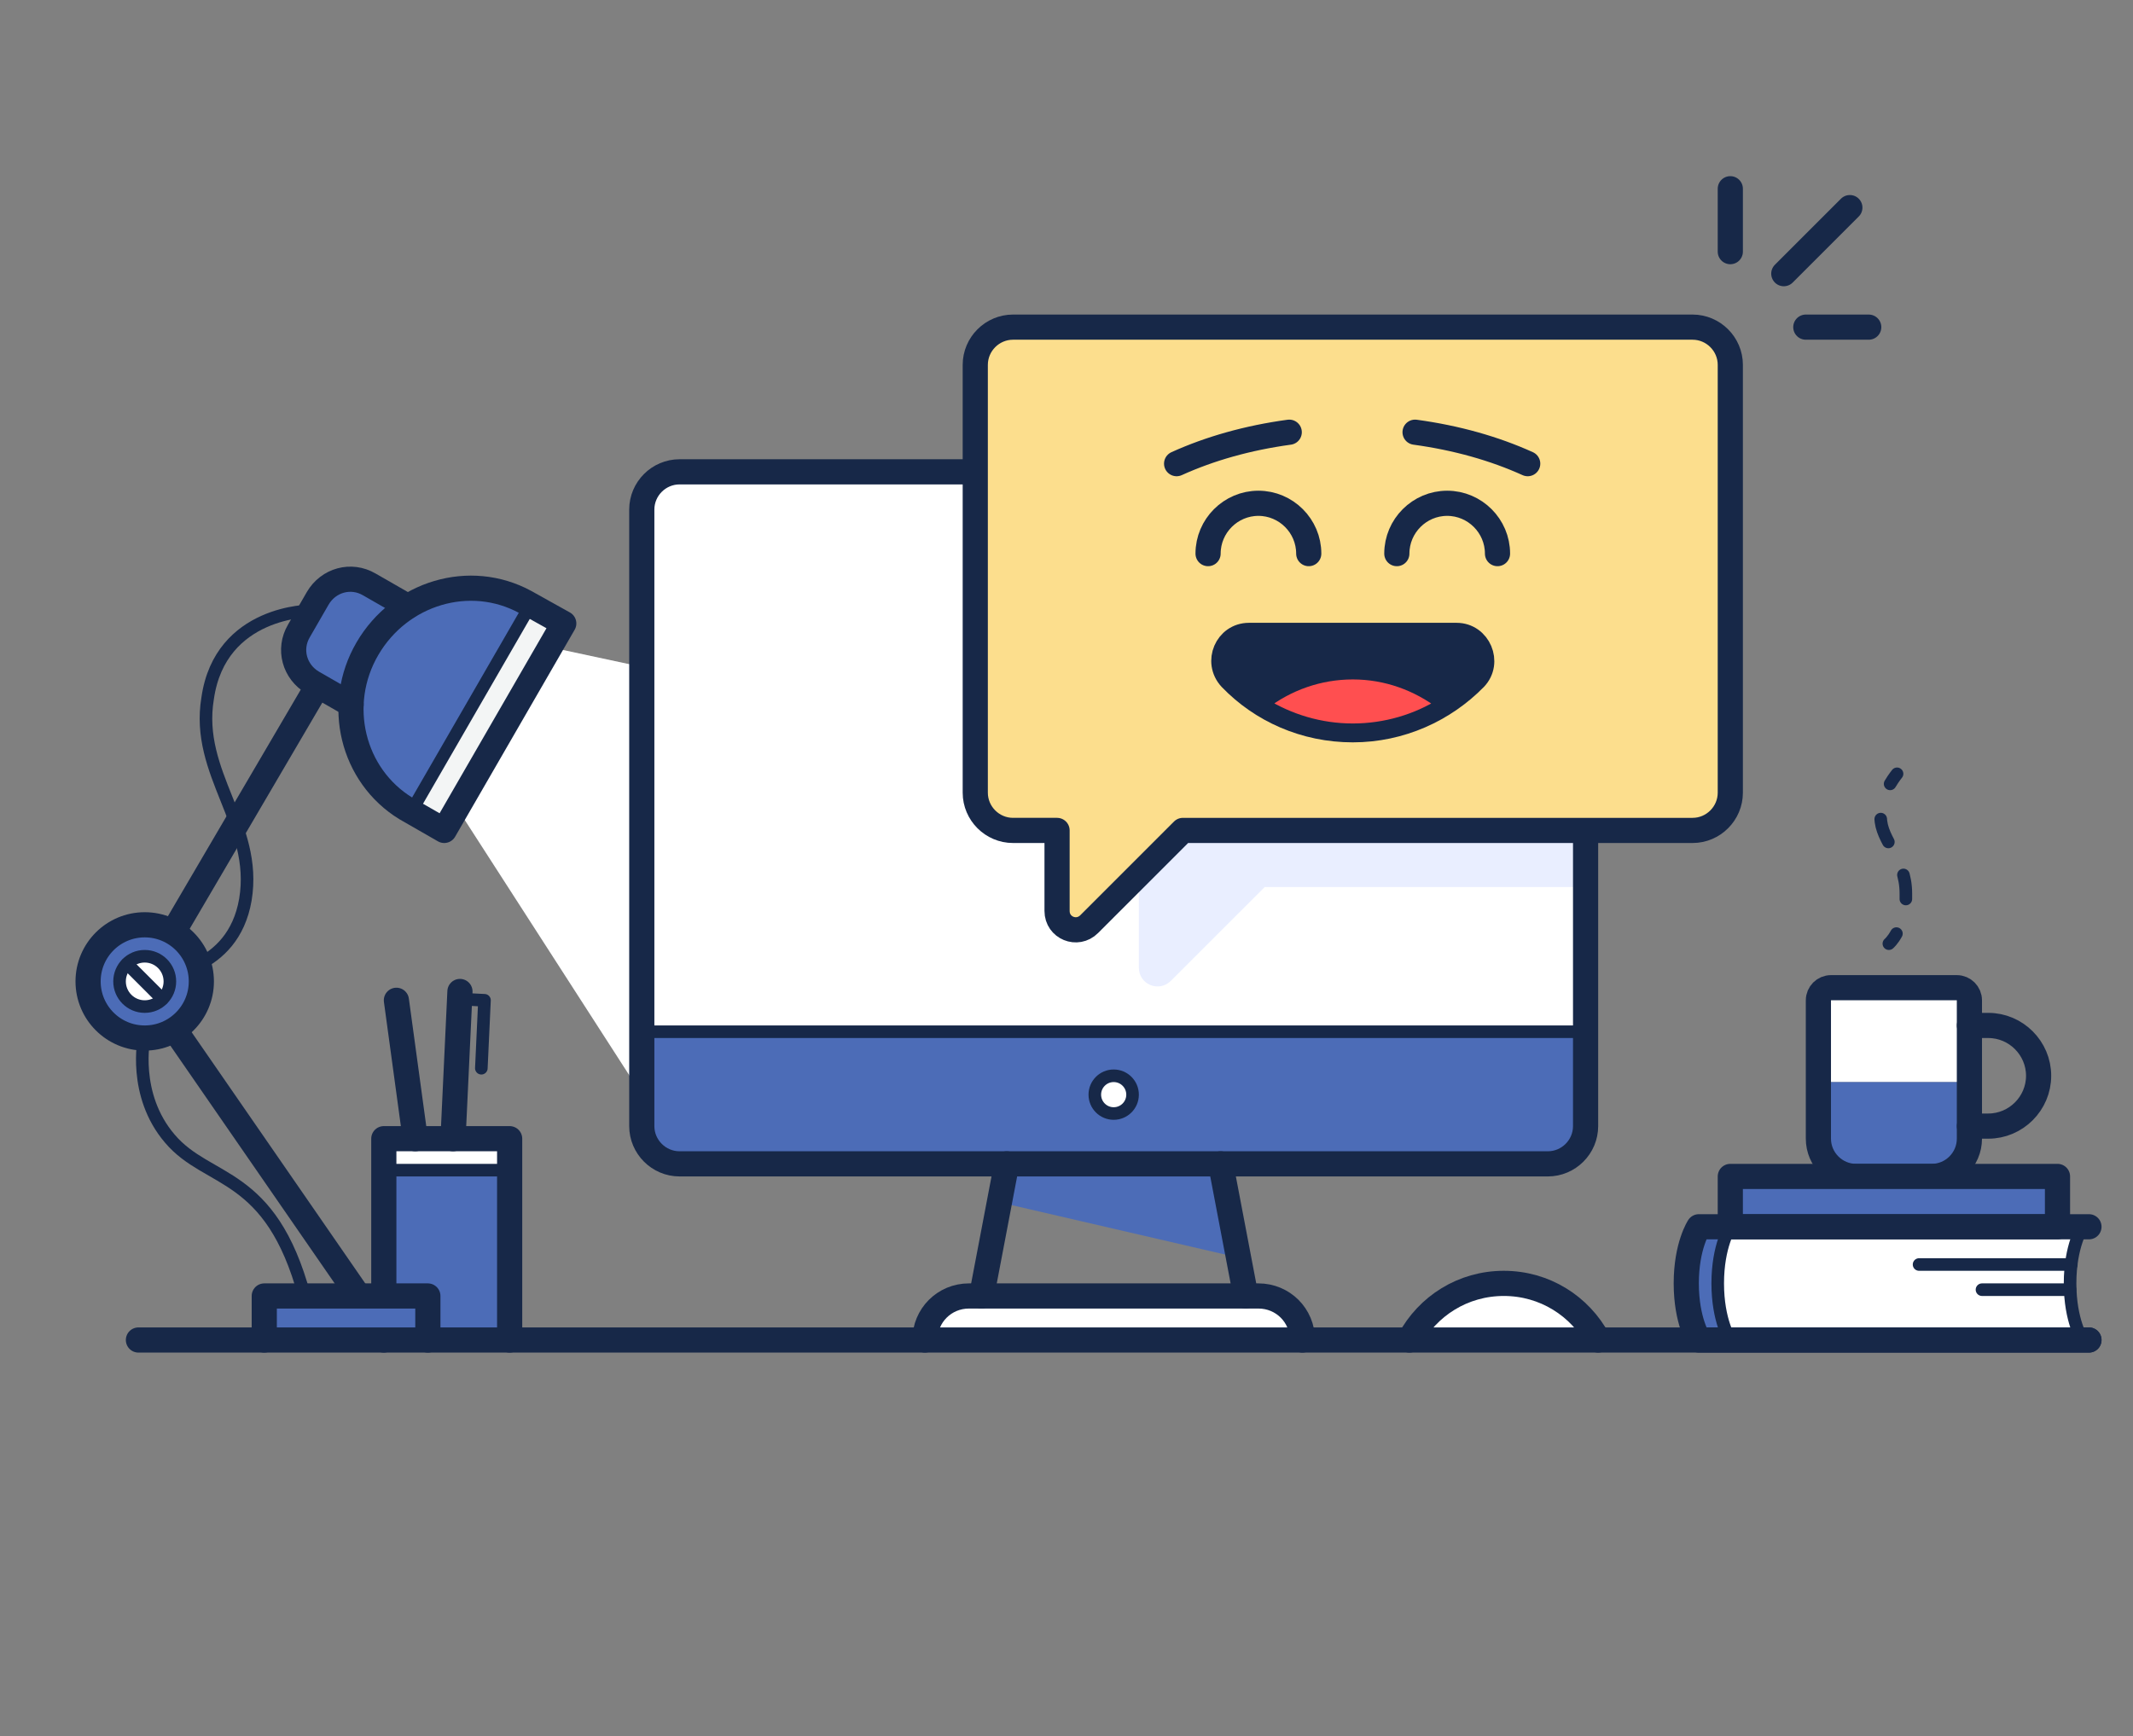 <svg version="1.1" id="Layer_1" xmlns="http://www.w3.org/2000/svg" xmlns:xlink="http://www.w3.org/1999/xlink" x="0px" y="0px"
     viewBox="0 0 339 276" style="enable-background:new 0 0 339 276;" xml:space="preserve">
    <rect x="0" y="0" width="339" height="276" fill="#808080" stroke="none"/>
    <style type="text/css">
    .st0{fill-rule:evenodd;clip-rule:evenodd;fill:#E9EEFF;}
    .st1{fill:#FFFFFF;}
    .st2{fill:#E9EEFF;}
    .st3{fill:#FFFFFF;stroke:#172848;stroke-width:4;stroke-linecap:round;stroke-linejoin:round;stroke-miterlimit:10;}
    .st4{fill:#4c6cb7;}
    .st5{fill:#F3F5F5;}
    .st6{fill:#4c6cb7;}
    .st7{fill:none;stroke:#172848;stroke-width:4;stroke-linecap:round;stroke-linejoin:round;stroke-miterlimit:10;}
    .st8{fill:none;stroke:#172848;stroke-width:2;stroke-linecap:round;stroke-linejoin:round;stroke-miterlimit:10;}
    .st9{fill:#4c6cb7;stroke:#172848;stroke-width:4;stroke-linecap:round;stroke-linejoin:round;stroke-miterlimit:10;}
    .st10{fill:none;stroke:#172848;stroke-width:4;stroke-linejoin:round;stroke-miterlimit:10;}
    .st11{fill:#FFFFFF;stroke:#172848;stroke-width:2;stroke-linecap:round;stroke-linejoin:round;stroke-miterlimit:10;}
    .st12{fill:none;stroke:#172848;stroke-width:2;stroke-linecap:round;stroke-linejoin:round;}
    .st13{fill:none;stroke:#172848;stroke-width:2;stroke-linecap:round;stroke-linejoin:round;stroke-dasharray:3.856,5.784;}
    .st14{fill:#FCDE8D;stroke:#172848;stroke-width:4;stroke-linecap:round;stroke-linejoin:round;stroke-miterlimit:10;}
    .st15{fill:#172848;stroke:#172848;stroke-width:4;stroke-linecap:round;stroke-linejoin:round;stroke-miterlimit:10;}
    .st16{fill:#FF4F50;stroke:#172848;stroke-width:2;stroke-linecap:round;stroke-linejoin:round;stroke-miterlimit:10;}
    </style>
    <path class="st1" d="M246,185H108c-3.3,0-6-2.7-6-6V81c0-3.3,2.7-6,6-6h138c3.3,0,6,2.7,6,6v98C252,182.3,249.3,185,246,185z"/>
    <g>
        <path class="st2" d="M246,75h-78v60c0,3.3,2.7,6,6,6h7v12.8c0,2.7,3.2,4,5.1,2.1L201,141h51V81C252,77.7,249.3,75,246,75z"/>
    </g>
    <path class="st3" d="M147,213L147,213c0-3.9,3.1-7,7-7h46c3.9,0,7,3.1,7,7l0,0"/>
    <path class="st3" d="M224,213c2.9-5.4,8.5-9,15-9c6.5,0,12.1,3.6,15,9"/>
    <path class="st4" d="M102,164h150v15c0,3.3-2.7,6-6,6H108c-3.3,0-6-2.7-6-6V164z"/>
    <polygon class="st1" points="73,129 102,174 102,106 88,103 "/>
    <g>
        <path class="st4" d="M83.5,95.7L83.5,95.7c-8.8-4.7-19.9-1.5-25.1,7.5s-2.4,20.2,6.1,25.4l0,0l0.9,0.5l19-32.9L83.5,95.7z"/>
        <rect x="58.4" y="111.1" transform="matrix(0.5 -0.866 0.866 0.5 -60.11 124.131)" class="st5" width="38" height="6"/>
    </g>
    <polygon class="st6" points="196.8,199.9 194,185 160,185 158.8,191.1 "/>
    <polyline class="st6" points="61,213 61,181 81,181 81,213 "/>
    <rect x="61" y="181" class="st1" width="20" height="5"/>
    <line class="st7" x1="63" y1="159" x2="66" y2="181"/>
    <line class="st8" x1="61" y1="186" x2="81" y2="186"/>
    <g>
        <line class="st7" x1="73.1" y1="157.6" x2="72" y2="181"/>
        <polyline class="st8" points="76.5,169.8 77,159 73,158.8    "/>
    </g>
    <polyline class="st7" points="61,213 61,181 81,181 81,213 "/>
    <polyline class="st9" points="42,213 42,206 68,206 68,213 "/>
    <path class="st7" d="M246,185H108c-3.3,0-6-2.7-6-6V81c0-3.3,2.7-6,6-6h138c3.3,0,6,2.7,6,6v98C252,182.3,249.3,185,246,185z"/>
    <g>
        <line class="st7" x1="194" y1="185" x2="198" y2="206"/>
        <line class="st7" x1="156" y1="206" x2="160" y2="185"/>
    </g>
    <path class="st8" d="M31.6,153.3c3.1-1.6,6.4-4.5,7.4-10.3c2-12-8-20-6-32c2-14,16.4-13.9,16.4-13.9"/>
    <line class="st10" x1="50.6" y1="108.8" x2="27.5" y2="148.2"/>
    <path class="st9" d="M64.8,96.4l-6.1-3.5c-2.9-1.7-6.5-0.7-8.2,2.2l-3,5.2c-1.7,2.9-0.7,6.5,2.2,8.2l6.1,3.5"/>
    <line class="st8" x1="65.3" y1="129.1" x2="84.3" y2="96.2"/>
    <line class="st10" x1="27.7" y1="163.6" x2="57" y2="206"/>
    <circle class="st9" cx="23" cy="156" r="9"/>
    <circle class="st11" cx="23" cy="156" r="4"/>
    <path class="st8" d="M22.9,165c0,0-1.9,9,4.1,16c6.1,7.2,16,5,21.4,25"/>
    <circle class="st11" cx="177" cy="174" r="3"/>
    <path class="st7" d="M83.5,95.7c-8.8-4.8-19.9-1.5-25.1,7.4s-2.4,20.2,6.1,25.4l0,0l6.1,3.5l19-32.9L83.5,95.7L83.5,95.7z"/>
    <path class="st1" d="M313,172h-24v-13c0-1.1,0.9-2,2-2h20c1.1,0,2,0.9,2,2V172z"/>
    <g>
        <path class="st1" d="M331,195h-56c0,0-2,3-2,9s2,9,2,9h56c0,0-2-3-2-9S331,195,331,195z"/>
    </g>
    <path class="st6" d="M275,195h-5c0,0-2,3-2,9s2,9,2,9h5c0,0-2-3-2-9S275,195,275,195z"/>
    <path class="st6" d="M307,187h-12c-3.3,0-6-2.7-6-6v-9h24v9C313,184.3,310.3,187,307,187z"/>
    <path class="st7" d="M307,187h-12c-3.3,0-6-2.7-6-6v-22c0-1.1,0.9-2,2-2h20c1.1,0,2,0.9,2,2v22C313,184.3,310.3,187,307,187z"/>
    <path class="st7" d="M313,163h3c4.4,0,8,3.6,8,8v0c0,4.4-3.6,8-8,8h-3"/>
    <rect x="275" y="187" class="st9" width="52" height="8"/>
    <path class="st7" d="M332,213h-62c0,0-2-3-2-9s2-9,2-9h62"/>
    <path class="st8" d="M331,213c0,0-2-3-2-9s2-9,2-9"/>
    <path class="st8" d="M275,213c0,0-2-3-2-9s2-9,2-9"/>
    <line class="st8" x1="329.2" y1="201" x2="305" y2="201"/>
    <line class="st8" x1="329" y1="205" x2="315" y2="205"/>
    <g>
        <g>
            <path class="st12" d="M300.2,150c0,0,0.6-0.5,1.2-1.6"/>
            <path class="st13" d="M302.9,142.9c0-0.3,0-0.6,0-0.9c0-5.6-4-8.3-4-12.1c0-0.9,0.1-1.8,0.4-2.6"/>
            <path class="st12" d="M300.4,124.6c0.6-1,1.1-1.6,1.1-1.6"/>
        </g>
    </g>
    <line class="st8" x1="102" y1="164" x2="252" y2="164"/>
    <path class="st14" d="M269,52H161c-3.3,0-6,2.7-6,6v68c0,3.3,2.7,6,6,6h7v12.8c0,2.7,3.2,4,5.1,2.1L188,132h81c3.3,0,6-2.7,6-6V58
    C275,54.7,272.3,52,269,52z"/>
    <line class="st8" x1="20.2" y1="153.2" x2="25.8" y2="158.8"/>
    <g>
        <line class="st7" x1="275" y1="40" x2="275" y2="30"/>
        <line class="st7" x1="283.5" y1="43.5" x2="294" y2="33"/>
        <line class="st7" x1="287" y1="52" x2="297" y2="52"/>
    </g>
    <line class="st7" x1="22" y1="213" x2="332" y2="213"/>
    <g>
        <path class="st15" d="M198.5,101c-3.5,0-5.3,4.2-2.9,6.8c4.9,5.1,11.8,8.2,19.4,8.2s14.5-3.2,19.4-8.2c2.4-2.5,0.6-6.8-2.9-6.8
        H198.5z"/>
        <g>
            <path class="st16" d="M200.7,111.9c4.2,2.6,9.1,4.1,14.3,4.1s10.2-1.5,14.3-4.1c-4.1-3.1-9-4.9-14.3-4.9S204.7,108.8,200.7,111.9z
        "/>
        </g>
    </g>
    <path class="st7" d="M192,88c0-4.4,3.6-8,8-8s8,3.6,8,8"/>
    <path class="st7" d="M222,88c0-4.4,3.6-8,8-8s8,3.6,8,8"/>
    <path class="st7" d="M187,73.7c5.3-2.4,11.3-4.1,17.9-5"/>
    <path class="st7" d="M242.8,73.7c-5.3-2.4-11.3-4.1-17.9-5"/>
</svg>